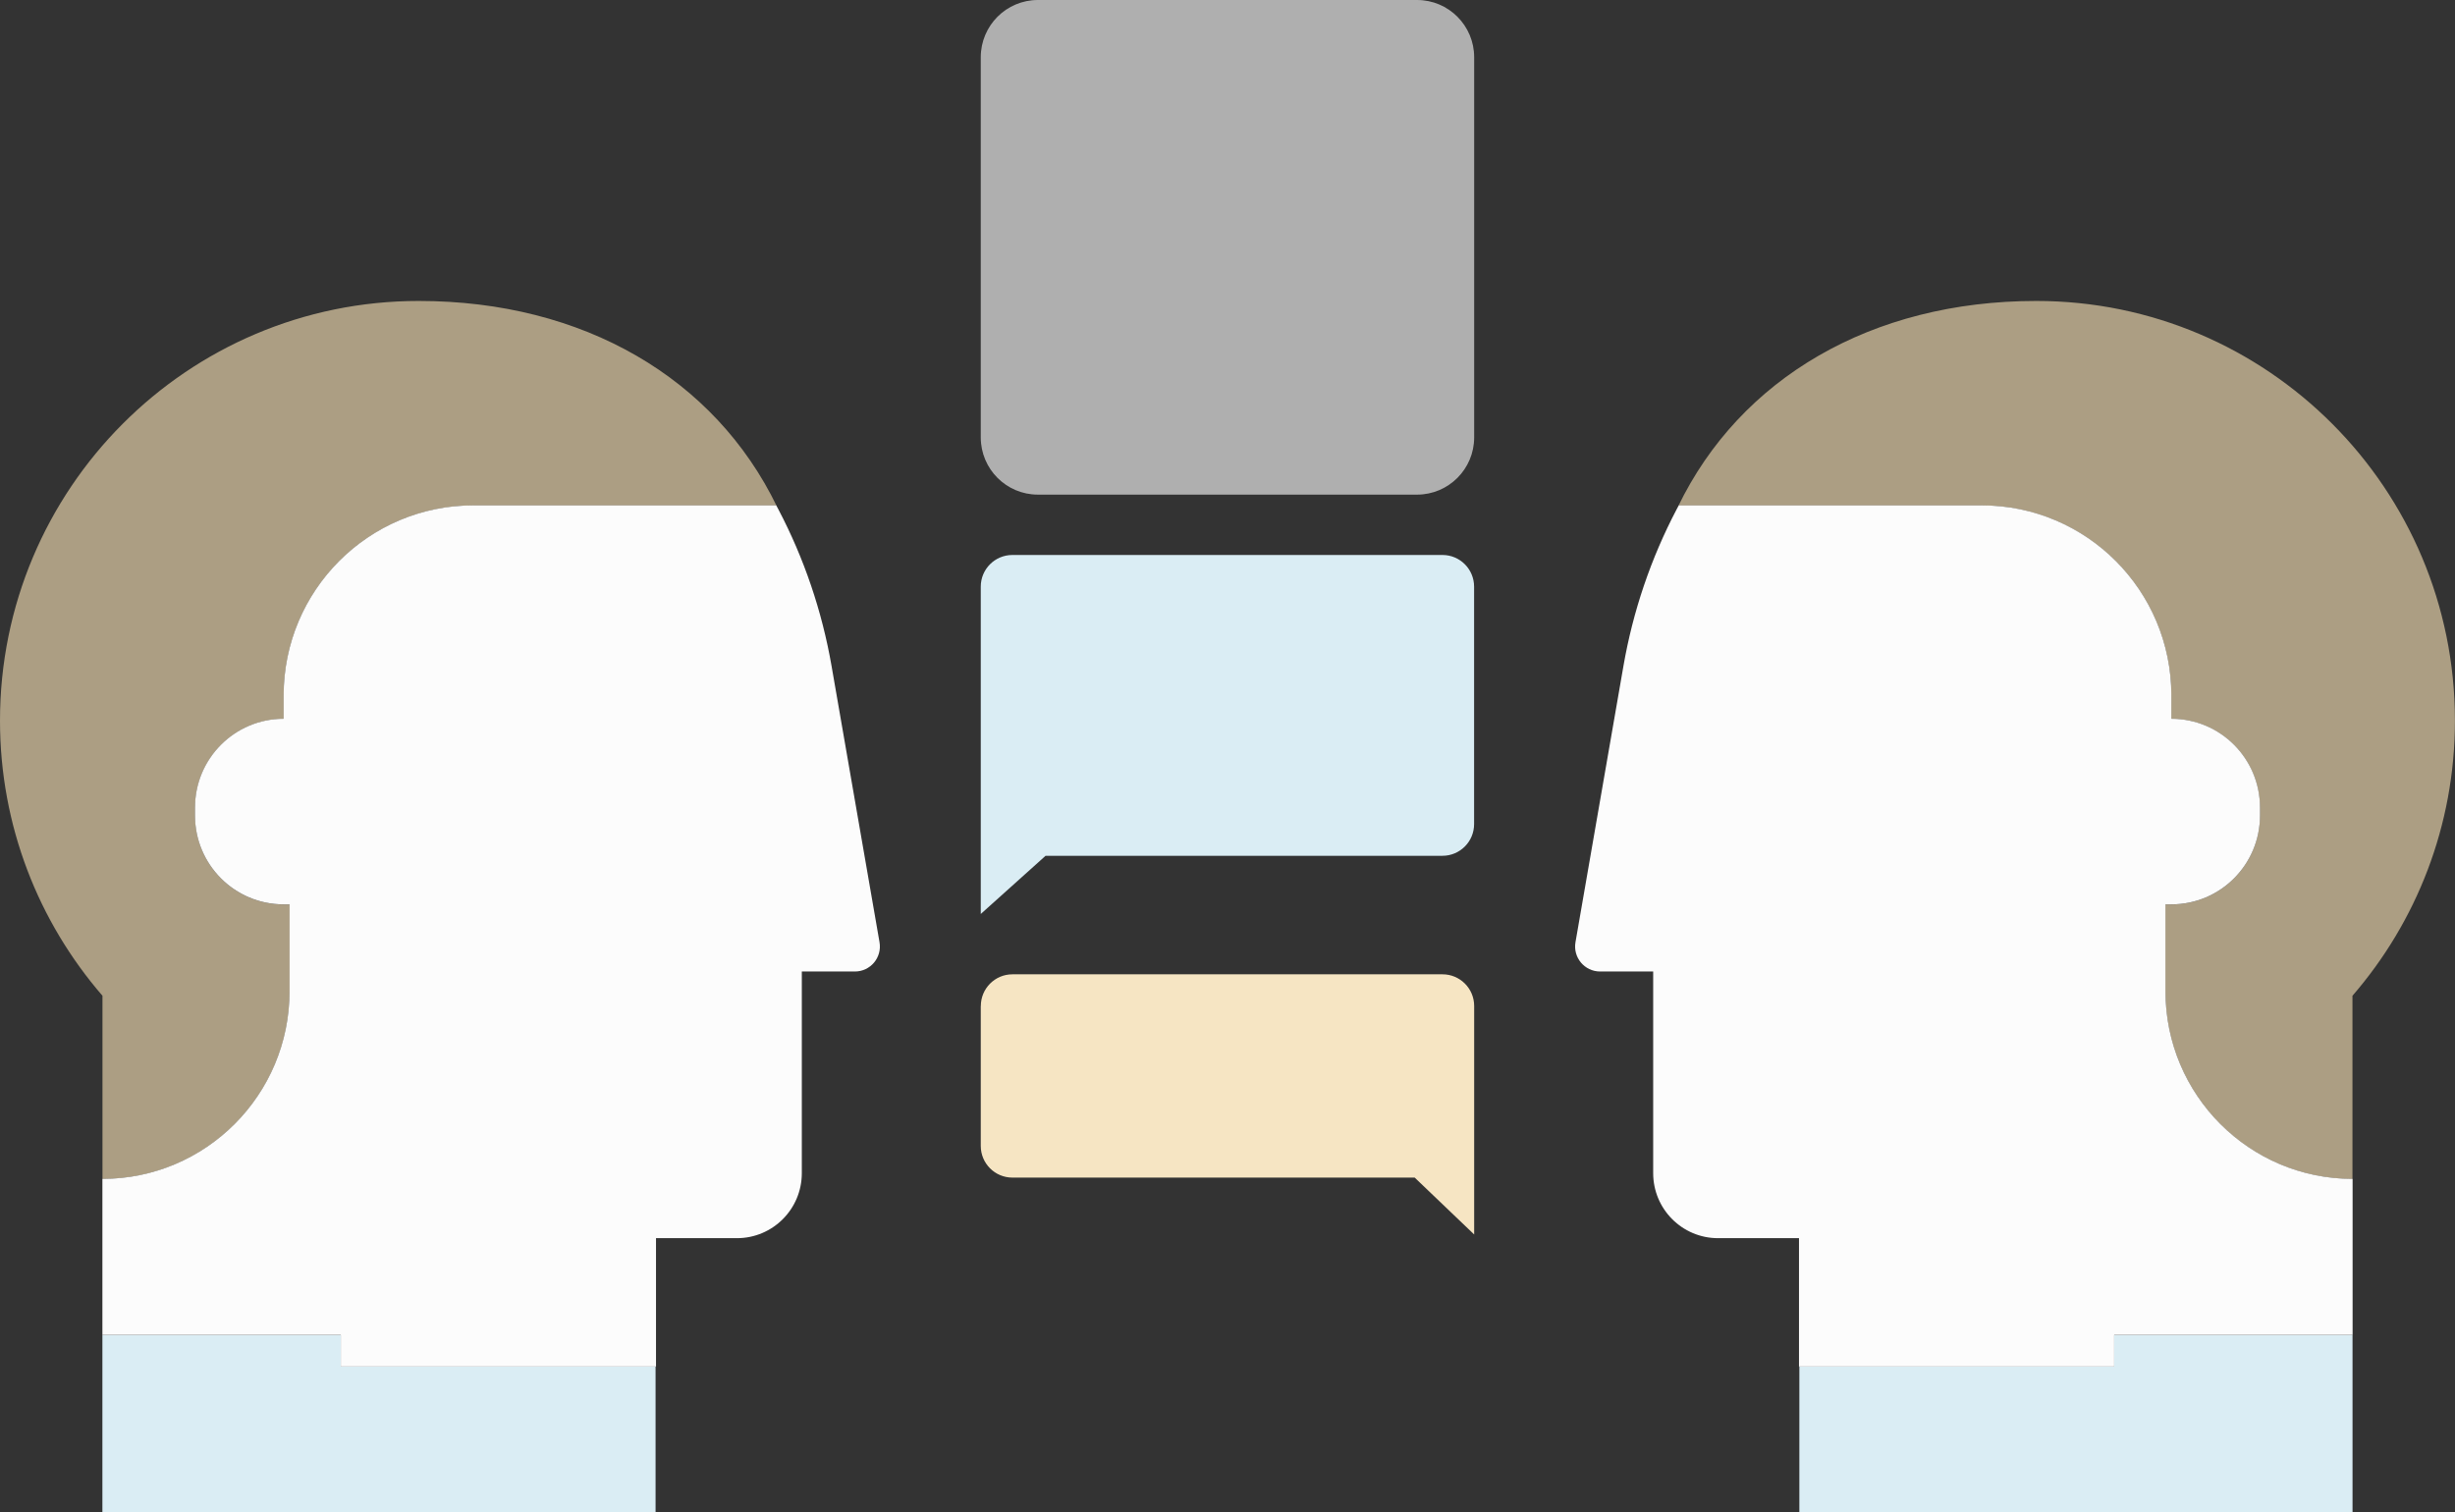 <svg width="409" height="252" viewBox="0 0 409 252" fill="none" xmlns="http://www.w3.org/2000/svg">
<rect x="0" y="0" width="409" height="252" fill="#333333" stroke="none"/>
<g clip-path="url(#clip0_299_6323)">
<path d="M17.071 196.452C34.298 196.452 48.25 182.45 48.25 165.189V150.707H47.267C39.109 150.707 32.499 144.079 32.499 135.9V134.589C32.499 126.409 39.109 119.781 47.267 119.781V115.896C47.267 98.406 61.411 84.225 78.854 84.225H129.335C129.335 84.225 129.371 84.285 129.431 84.393C119.09 63.03 97.196 50.148 69.76 50.148C31.227 50.148 0 81.458 0 120.082C0 137.62 6.442 153.642 17.071 165.923V196.452Z" fill="#AC9E83"/>
<path d="M17.059 222.457V251.999H109.217V227.714H56.78V222.457H17.059Z" fill="#DAEDF4"/>
<path d="M109.301 227.714H56.78V222.445H17.059V196.439C34.286 196.439 48.238 182.438 48.238 165.177V150.694H47.255C39.097 150.694 32.487 144.066 32.487 135.887V134.576C32.487 126.396 39.097 119.769 47.255 119.769V115.883C47.255 98.394 61.398 84.212 78.842 84.212H129.323C129.323 84.212 129.443 84.441 129.671 84.862C133.966 93.041 136.953 101.858 138.537 110.976L146.526 156.997C146.97 159.547 145.015 161.881 142.424 161.881H133.582V195.477C133.582 201.467 128.747 206.315 122.773 206.315H109.289V227.702L109.301 227.714Z" fill="#FCFCFC"/>
<path d="M391.929 196.452C374.702 196.452 360.75 182.45 360.75 165.189V150.707H361.733C369.891 150.707 376.501 144.079 376.501 135.9V134.589C376.501 126.409 369.891 119.781 361.733 119.781V115.896C361.733 98.406 347.589 84.225 330.146 84.225H279.665C279.665 84.225 279.629 84.285 279.569 84.393C289.91 63.03 311.803 50.148 339.24 50.148C377.761 50.148 408.988 81.458 408.988 120.082C408.988 137.62 402.546 153.642 391.917 165.923V196.452H391.929Z" fill="#AC9E83"/>
<path d="M391.929 222.457V251.999H299.771V227.714H352.22V222.457H391.929Z" fill="#DAEDF4"/>
<path d="M299.699 227.714H352.22V222.445H391.941V196.439C374.714 196.439 360.762 182.438 360.762 165.177V150.694H361.745C369.903 150.694 376.513 144.066 376.513 135.887V134.576C376.513 126.396 369.903 119.769 361.745 119.769V115.883C361.745 98.394 347.601 84.212 330.158 84.212H279.677C279.677 84.212 279.557 84.441 279.329 84.862C275.034 93.041 272.047 101.858 270.463 110.976L262.473 156.997C262.03 159.547 263.985 161.881 266.576 161.881H275.418V195.477C275.418 201.467 280.252 206.315 286.227 206.315H299.711V227.702L299.699 227.714Z" fill="#FCFCFC"/>
<path d="M163.394 167.642V190.942C163.394 193.865 165.757 196.222 168.66 196.222H235.685L245.594 205.701V167.63C245.594 164.707 243.231 162.35 240.328 162.35H168.672C165.757 162.35 163.406 164.719 163.406 167.63L163.394 167.642Z" fill="#F6E5C3"/>
<path d="M163.394 152.307V97.757C163.394 94.834 165.757 92.477 168.66 92.477H240.316C243.231 92.477 245.582 94.846 245.582 97.757V137.319C245.582 140.242 243.219 142.6 240.316 142.6H174.191L163.382 152.307H163.394Z" fill="#DAEDF4"/>
<path d="M236.081 0H172.907C167.653 0 163.394 4.271 163.394 9.539V72.882C163.394 78.15 167.653 82.42 172.907 82.42H236.081C241.335 82.42 245.594 78.15 245.594 72.882V9.539C245.594 4.271 241.335 0 236.081 0Z" fill="#AFAFAF"/>
</g>
<defs>
<clipPath id="clip0_299_6323">
<rect width="409" height="252" fill="white"/>
</clipPath>
</defs>
</svg>
